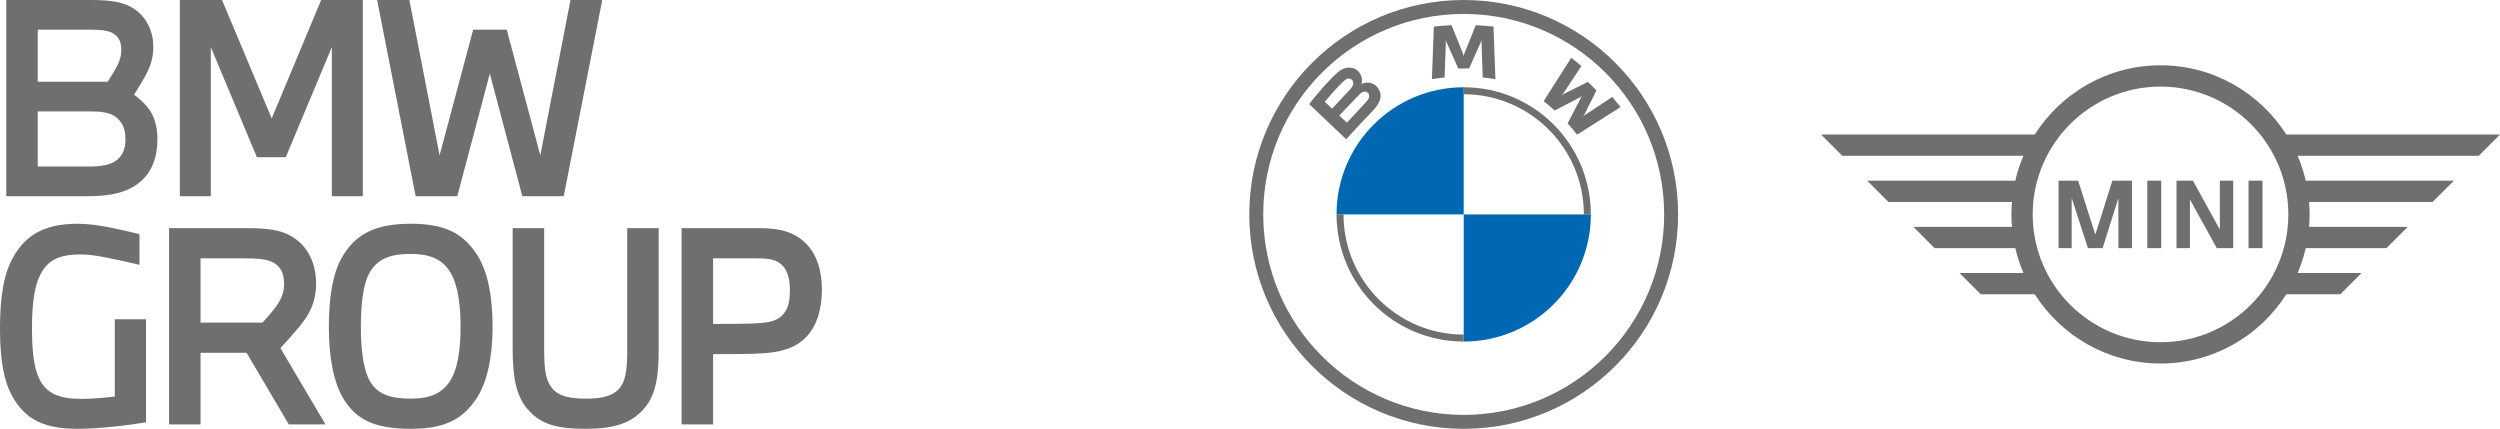 <?xml version="1.0" encoding="UTF-8"?>
<svg xmlns="http://www.w3.org/2000/svg" id="a" viewBox="0 0 1983.13 340.16">
  <defs>
    <style>.d{fill:#0067b2;}.d,.e{stroke-width:0px;}.e{fill:#706f6f;}</style>
  </defs>
  <g id="b">
    <path class="e" d="M4.96,155.66h64c20.44,0,32.83-3.51,41.91-11.15,9.5-7.64,14.04-19.61,14.04-34.27,0-9.7-2.68-17.96-6.4-23.33-3.72-4.96-7.64-8.46-12.18-11.77,2.27-3.72,5.37-8.67,8.26-13.63,4.34-7.84,7.02-14.66,7.02-24.36,0-12.59-5.57-23.54-14.86-29.93C98.48,1.65,88.16,0,72.26,0H4.96v155.66ZM29.94,132.12v-43.77h40.88c9.5,0,15.28.83,20.03,3.72,6.19,4.34,8.67,10.12,8.67,18.17,0,7.23-1.86,12.59-6.4,16.31-4.54,3.92-11.15,5.57-23.74,5.57H29.94ZM29.94,64.82V23.53h40.05c9.09,0,15.48.41,19.61,2.89,4.75,2.68,6.61,7.02,6.61,13.21s-2.07,10.53-4.95,15.69c-1.86,3.1-3.92,6.61-5.78,9.5H29.94Z"></path>
    <polygon class="e" points="167.23 155.66 167.23 37.37 203.77 124.69 226.69 124.69 263.23 37.37 263.23 155.66 287.8 155.66 287.8 0 254.77 0 215.54 93.93 176.11 0 142.66 0 142.66 155.66 167.23 155.66"></polygon>
    <polygon class="e" points="362.74 155.66 388.55 58.42 414.35 155.66 447.18 155.66 477.74 0 452.55 0 428.6 123.25 401.97 23.54 375.34 23.54 348.7 123.25 324.75 0 299.15 0 329.71 155.66 362.74 155.66"></polygon>
    <path class="e" d="M115.82,335v-81.75h-24.78v61.31c-5.58.62-16.31,1.86-26.43,1.86-17.55,0-27.66-4.33-33.24-15.48-4.54-9.08-5.99-22.5-5.99-40.67s1.65-32.2,6.19-41.49c5.78-12.18,14.66-16.93,32.62-16.93,5.57,0,11.77.83,18.17,2.07,9.7,1.86,19.82,4.13,28.28,6.19v-24.36c-6.4-1.65-15.28-3.71-24.78-5.57-7.64-1.44-16.1-2.68-24.15-2.68-28.7,0-41.91,10.74-50.58,25.39C2.89,216.71,0,235.29,0,260.68s3.1,42.11,10.12,54.29c8.46,14.66,20.85,25.19,50.79,25.19,17.96,0,40.05-2.68,54.92-5.16"></path>
    <path class="e" d="M159.08,336.65v-56.77h36.54l33.45,56.77h29.11l-35.72-60.49c3.92-4.13,10.32-11.35,15.28-17.34,8.05-9.91,13.01-19.61,13.01-33.65s-4.96-26.22-13.83-33.65c-9.91-8.46-21.47-10.53-40.47-10.53h-62.35v155.65h24.98ZM159.08,255.93v-50.99h34.68c13.21,0,19.82,1.03,24.36,4.13,5.37,3.72,7.23,9.08,7.23,16.31,0,8.26-3.51,14.24-8.05,20.02-2.68,3.3-6.19,7.43-9.08,10.53h-49.14Z"></path>
    <path class="e" d="M325.9,177.48c-30.56,0-44.8,9.91-54.5,26.42-8.05,13.63-10.53,34.48-10.53,55.33,0,24.15,3.72,44.38,11.77,57.39,9.5,15.28,22.92,23.53,53.27,23.53,26.43,0,40.46-7.23,51.41-23.12,9.29-13.21,13.42-34.27,13.42-57.8,0-22.3-3.3-44.39-13.42-58.84-10.74-15.48-24.77-22.91-51.41-22.91M325.9,201.43c14.04,0,24.98,3.51,31.59,15.07,5.99,10.11,7.85,26.01,7.85,42.73s-1.86,34.89-9.91,45.21c-7.22,9.29-17.13,11.77-29.52,11.77-14.04,0-25.81-2.27-32.62-14.04-5.37-9.7-7.02-26.42-7.02-42.94s1.45-33.03,6.81-42.73c6.81-12.39,18.79-15.07,32.83-15.07"></path>
    <path class="e" d="M406.68,180.99v95.79c0,22.09,2.48,37.98,13.01,49.13,10.32,11.35,23.95,14.24,45.01,14.24,19.82,0,33.65-3.3,44.18-13.83,11.15-11.15,13.63-26.22,13.63-49.54v-95.79h-24.98v96.41c0,16.31-1.03,26.01-7.85,32.41-5.78,5.16-14.66,6.4-24.98,6.4s-19.61-1.24-25.19-6.61c-6.81-6.61-7.85-16.31-7.85-32.21v-96.41h-24.98Z"></path>
    <path class="e" d="M565.67,336.65v-55.74c16.31,0,30.14,0,38.81-.62,14.45-.83,26.22-3.92,34.89-12.8,9.08-9.5,12.59-22.92,12.59-37.78s-3.92-27.46-12.18-36.13c-8.67-8.88-19.82-12.59-36.96-12.59h-62.14v155.65h24.98ZM565.67,256.96v-52.02h34.48c9.91,0,15.9,1.03,20.23,5.37,4.33,4.33,6.19,10.94,6.19,19.4s-1.03,14.86-5.16,19.41c-4.13,4.95-10.12,6.61-19.41,7.22-9.5.62-22.5.62-36.34.62"></path>
  </g>
  <g id="c">
    <path class="e" d="M1161.08,0c-93.93,0-170.08,76.15-170.08,170.08s76.15,170.08,170.08,170.08,170.08-76.15,170.08-170.08S1255.01,0,1161.08,0M1320.1,170.08c0,87.82-71.2,159.02-159.02,159.02s-159.02-71.2-159.02-159.02S1073.26,11.06,1161.08,11.06s159.02,71.2,159.02,159.02"></path>
    <path class="e" d="M1161.08,69.22v5.53c52.56,0,95.33,42.76,95.33,95.33h5.53c0-55.7-45.16-100.86-100.86-100.86M1161.08,265.41c-52.56,0-95.33-42.76-95.33-95.33h-5.53c0,55.7,45.16,100.86,100.86,100.86"></path>
    <path class="e" d="M1243.51,97.92c2.31,2.48,5.63,6.48,7.51,8.91l34.44-21.86c-1.72-2.25-4.46-5.67-6.51-8.08l-21.81,14.42-1.49,1.28,1.11-1.62,9.63-19.22-6.81-6.8-19.23,9.63-1.62,1.11,1.29-1.49,14.43-21.8c-2.54-2.16-4.98-4.14-8.09-6.54l-21.87,34.41c2.77,2.13,6.42,5.26,8.75,7.39l20.58-10.68,1.32-.97-.97,1.32-10.67,20.6Z"></path>
    <path class="e" d="M1165.36,54.31l9.41-21.08.6-1.87-.17,1.95.99,28.17c3.3.31,6.71.77,10.07,1.33l-1.53-41.72c-4.7-.52-9.38-.89-14.07-1.09l-9.27,23.01-.33,1.71-.33-1.71-9.27-23.01c-4.68.2-9.36.57-14.06,1.09l-1.53,41.72c3.36-.56,6.77-1.01,10.07-1.33l.99-28.17-.17-1.95.6,1.87,9.41,21.08h8.57Z"></path>
    <path class="e" d="M1089.25,87.56c5.44-5.73,8.52-12.35,3.08-18.67-2.96-3.43-7.93-4.18-12.05-2.49l-.41.16.13-.36c.61-1.63,1-6.83-3.43-10.42-2.16-1.75-4.87-2.4-7.61-2.12-5.11.52-9.04,4.01-19.74,15.95-3.23,3.6-7.93,9.28-10.75,12.96,0,0,29.39,27.88,29.39,27.88,9.77-10.8,13.73-14.81,21.41-22.9M1050.9,80.74c5.92-7.24,12.21-13.81,15.06-16.41.9-.82,1.88-1.63,3.07-1.96,1.93-.53,3.92.84,4.37,2.82.45,1.99-.8,3.88-2.18,5.44-3.13,3.53-14.61,15.54-14.61,15.54l-5.72-5.42M1062.41,91.66s11.18-11.82,14.83-15.6c1.45-1.5,2.38-2.41,3.38-2.9,1.29-.63,2.7-.76,3.96.08,1.24.83,1.81,2.26,1.5,3.68-.38,1.69-1.75,3.3-2.89,4.53-1.54,1.65-14.8,15.84-14.82,15.86l-5.95-5.65Z"></path>
    <path class="d" d="M1161.08,69.22v100.86h-100.86c0-55.74,45.12-100.86,100.86-100.86"></path>
    <path class="d" d="M1261.94,170.08c0,55.74-45.12,100.86-100.86,100.86v-100.86h100.86Z"></path>
    <path class="e" d="M1643.37,196.83h-10.45v-53.49h15.56l13.64,42.71,13.52-42.71h15.55v53.49h-10.78v-39.6l-12.52,39.6h-11.66l-12.86-39.9v39.9ZM1714.41,196.83h-11.08v-53.49h11.08v53.49ZM1737.16,196.83h-10.64v-53.49h13.06l21.33,38.79v-38.79h10.61v53.49h-13.07l-21.29-38.6v38.6ZM1794.73,196.83h-11.06v-53.49h11.06v53.49ZM1873.32,216.54h-50.73c2.71-6.3,4.84-12.89,6.44-19.71h64.03l16.89-16.89h-78.27c.26-3.26.43-6.54.43-9.86s-.17-6.61-.43-9.86h97.97l16.89-16.88h-117.51c-1.59-6.82-3.73-13.42-6.44-19.73h143.65l16.89-16.89h-169.5c-21.01-32.97-57.87-54.92-99.8-54.92s-78.78,21.94-99.79,54.92h-169.49l16.87,16.89h143.67c-2.71,6.31-4.86,12.91-6.45,19.73h-117.5l16.88,16.88h97.98c-.27,3.25-.44,6.54-.44,9.86s.17,6.6.44,9.86h-78.26l16.87,16.89h64.03c1.59,6.82,3.74,13.41,6.45,19.71h-50.75l16.88,16.88h42.83c21.01,32.98,57.88,54.93,99.79,54.93s78.79-21.95,99.8-54.93h42.81l16.88-16.88ZM1713.83,271.47c-55.91,0-101.39-45.47-101.39-101.38s45.48-101.4,101.39-101.4,101.39,45.49,101.39,101.4-45.48,101.38-101.39,101.38"></path>
  </g>
</svg>
